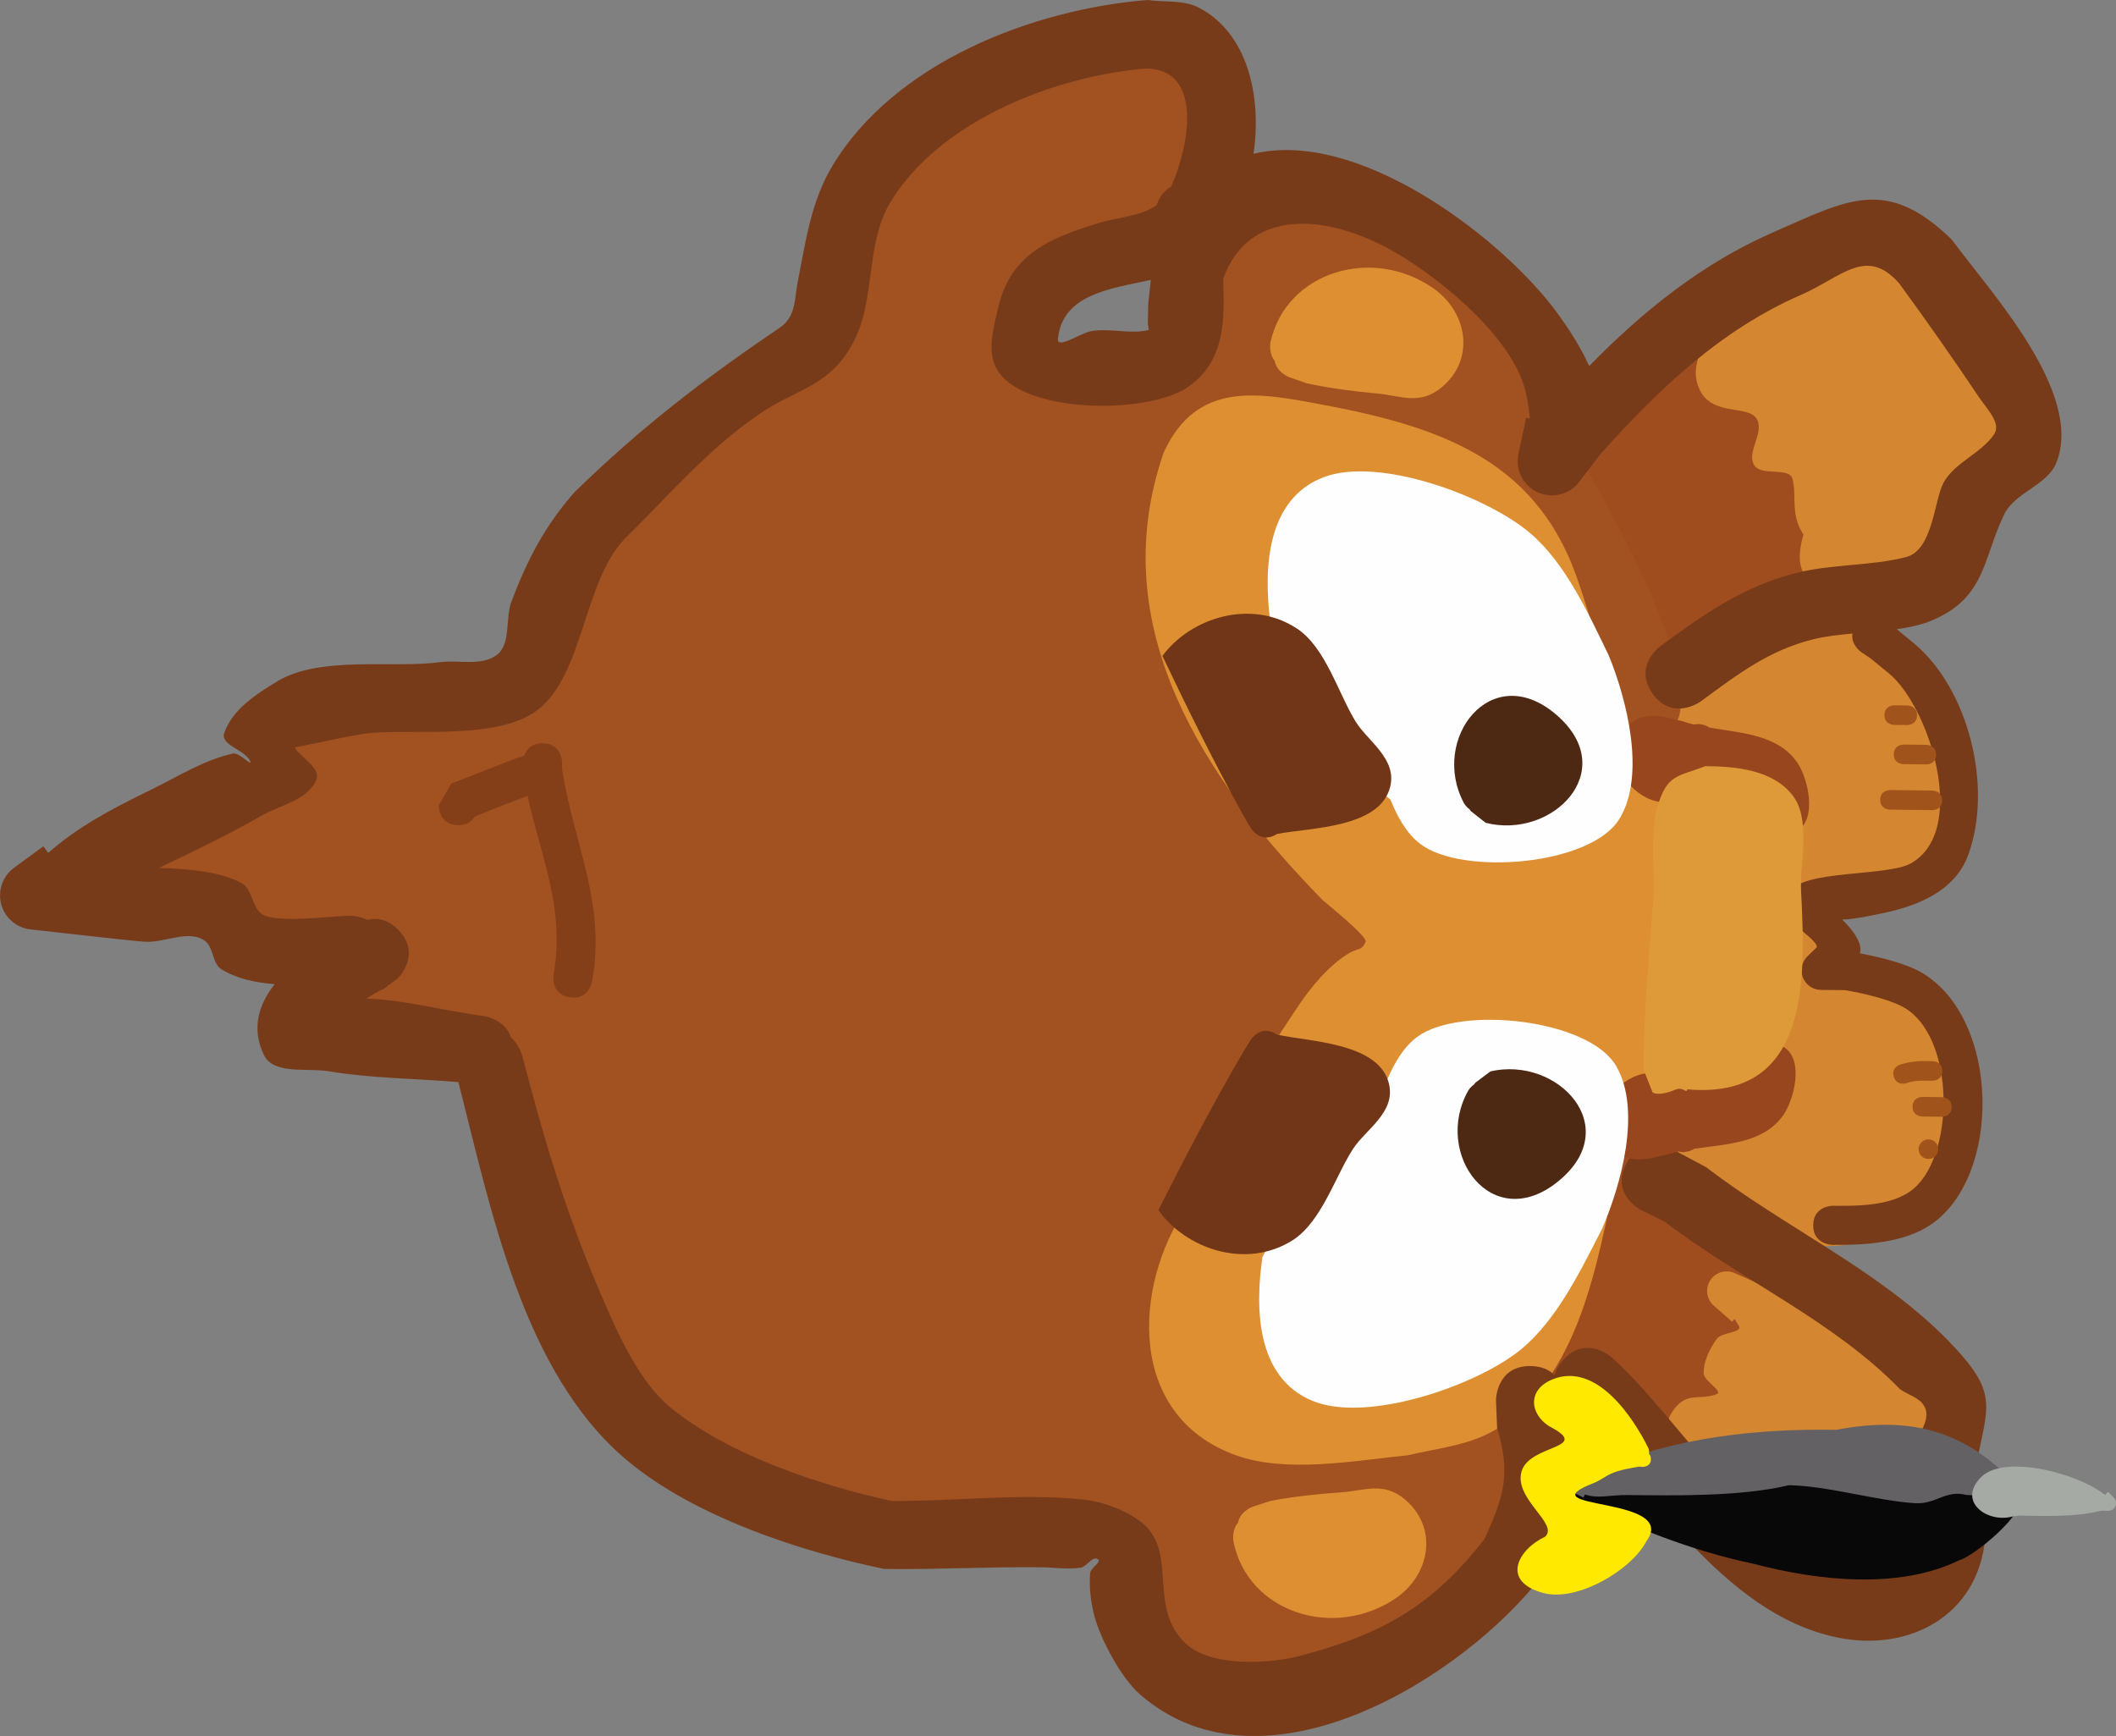<svg version="1.1" xmlns="http://www.w3.org/2000/svg" xmlns:xlink="http://www.w3.org/1999/xlink" width="108.171" height="88.745" viewBox="0,0,108.171,88.745"><rect x="0" y="0" width="108.171" height="88.745" fill="#808080" stroke="none"/><g transform="translate(-185.721,-135.708)"><g data-paper-data="{&quot;isPaintingLayer&quot;:true}" fill-rule="nonzero" stroke="none" stroke-width="0.5" stroke-linecap="butt" stroke-linejoin="miter" stroke-miterlimit="10" stroke-dasharray="" stroke-dashoffset="0" style="mix-blend-mode: normal"><path d="M269.862,171.679c-0.111,0.078 -0.253,0.14 -0.435,0.174c-0.983,0.185 -1.168,-0.798 -1.168,-0.798l-0.145,-0.812c-0.955,-2.978 -3.419,-7.135 -3.418,-9.992c1.525,-2.001 3.114,-4.096 5.223,-5.535c1.102,-0.752 2.835,-2.015 4.318,-0.875c0.582,0.448 -0.337,1.801 0.29,2.184c0.79,0.483 1.917,0.837 2.176,1.726c0.143,0.489 -0.793,1.197 -0.14,1.671c0.657,0.477 1.74,0.532 2.078,1.271c0.464,1.016 -1.362,2.531 -0.555,3.303c0.184,0.176 0.566,-0.235 0.762,-0.072c0.065,0.054 0.127,0.111 0.187,0.17l0.029,-0.035l0.915,0.749c0.231,0.186 0.377,0.472 0.374,0.791c-0.006,0.502 -0.38,0.913 -0.863,0.979l-1.022,0.158c-2.606,1.014 -6.485,1.972 -7.999,4.476c0,0 -0.22,0.357 -0.606,0.466z" data-paper-data="{&quot;index&quot;:null}" fill="#9f4d1e"/><path d="M275.793,200.879c0.849,0.639 1.711,4.62 0.964,5.648c-0.802,1.104 -1.726,-0 -2.541,0.751c-0.747,0.689 -1.211,1.207 -2.097,1.766c-0.049,0.064 -0.086,0.1 -0.086,0.1l-0.487,0.427c-0.514,0.218 -0.985,0.704 -1.541,0.653c-1.349,-0.125 -6.604,-0.561 -7.162,-2.011c-0.042,-0.109 2.26,-2.882 2.247,-2.97c-0.309,-2.013 1.324,-3.845 1.854,-5.675c0.315,-1.088 0.094,-1.993 0.633,-2.572c-0.016,-0.046 -0.031,-0.092 -0.046,-0.138l-0.05,-0.001l0.015,-1.356c0.006,-0.552 0.459,-0.995 1.011,-0.989c0.552,0.006 0.995,0.459 0.989,1.011l-0.011,0.962c0.546,1.628 1.991,1.274 2.989,1.688c1.154,0.479 1.916,1.65 3.317,2.707z" data-paper-data="{&quot;index&quot;:null}" fill="#9f4d1e"/><path d="M278.559,199.383l-0.376,-0.366c-2.858,0.538 -6.517,0.543 -7.526,-2.999c-0.653,-2.292 1.176,-4.928 1.897,-6.969c0.878,-2.486 0.526,-5.375 0.05,-7.908c-0.415,-3.196 -3.181,-6.886 -1.832,-10.151c2.472,-5.981 10.828,-6.668 13.235,-0.533c1.3,2.223 3.134,5.775 2.383,8.493c-0.793,2.87 -4.874,2.499 -6.771,3.863c-1.294,0.93 0.372,2.273 1.18,2.486c0.725,0.191 1.451,0.394 2.145,0.679c2.564,1.326 3.549,4.169 3.078,7.278c-0.144,0.95 0.628,2.541 -0.066,3.338c-1.456,1.675 -4.849,3.013 -7.399,2.789z" data-paper-data="{&quot;index&quot;:null}" fill="#d48631"/><path d="M281.634,165.638c-0.35,0.626 -1.108,0.427 -1.108,0.427l-0.299,-0.109c-2.012,-0.211 -2.922,-0.766 -2.314,-2.924c-0.677,-1.032 -0.336,-1.907 -0.55,-2.815c-0.16,-0.676 -1.576,-0.137 -1.957,-0.718c-0.424,-0.648 0.483,-1.618 0.152,-2.319c-0.427,-0.904 -2.624,0.002 -3.1,-1.984c-0.329,-1.371 1.085,-3.059 1.999,-3.819c2.515,-2.092 6.981,-3.667 9.955,-1.952c1.508,1.543 4.808,6.657 4.194,8.955c-0.519,1.943 -2.729,1.784 -3.473,3.217c-0.325,0.627 0.535,1.444 0.274,2.101c-0.519,1.308 -2.255,1.735 -3.774,1.94z" data-paper-data="{&quot;index&quot;:null}" fill="#d48631"/><path d="M270.695,209.765l0.265,-0.195c0.413,-0.281 -0.117,-1.058 0.128,-1.493c0.753,-1.337 1.425,-0.742 2.377,-1.095c0.395,-0.146 -0.648,-0.661 -0.65,-1.082c-0.003,-0.625 0.307,-1.243 0.67,-1.752c0.252,-0.354 1.34,-0.293 1.121,-0.669c-0.068,-0.117 -0.139,-0.232 -0.211,-0.346l-0.126,0.143l-0.935,-0.82c-0.215,-0.186 -0.349,-0.461 -0.345,-0.767c0.006,-0.552 0.459,-0.995 1.011,-0.989c0.148,0.002 0.288,0.035 0.413,0.094l0.924,0.409c2.342,1.037 4.367,2.625 6.72,3.594c1.053,0.433 3.071,1.011 3.612,2.139c0.652,1.359 -0.462,2.696 -0.754,3.949c-0.013,1.68 0.897,3.379 0.113,4.957c-1.054,2.12 -4.212,2.707 -6.286,2.216c-3.585,-0.85 -6.005,-4.43 -8.838,-6.503c0,0 -0.807,-0.59 -0.217,-1.398c0.327,-0.448 0.722,-0.465 1.008,-0.392z" data-paper-data="{&quot;index&quot;:null}" fill="#d48631"/><path d="M209.426,189.416c-1.411,-0.252 -5.321,-0.1 -6.085,-1.682c-0.842,-1.743 1.049,-2.206 0.902,-3.297c-0.073,-0.538 -5.065,-0.317 -5.203,-0.355c-0.61,-0.164 -1.309,-0.413 -1.638,-0.952c-0.192,-0.314 0.458,-0.649 0.434,-1.017c-0.012,-0.184 -0.299,0.28 -0.483,0.268c-0.451,-0.03 -0.86,-0.28 -1.298,-0.387c-1.065,-0.259 -1.791,-0.516 -2.515,-0.933l-0.046,0.112l-0.905,-0.374c-0.378,-0.146 -0.644,-0.515 -0.64,-0.944c0.004,-0.371 0.21,-0.692 0.511,-0.861l0.921,-0.538l0.01,0.018l0.049,-0.05c2.037,-0.843 3.834,-2.32 6.027,-2.806c0.525,-0.117 1.396,0.254 1.596,-0.246c0.084,-0.209 -0.008,-0.678 -0.075,-1.127c-0.066,-0.441 -1.678,-1.024 -1.508,-1.165c0.109,-0.091 5.159,-0.758 5.624,-0.871c2.589,-0.633 3.723,0.545 6.356,0.544c0.042,-0.053 0.071,-0.082 0.071,-0.082l0.376,-0.368c2.766,-2.696 3.52,-6.873 5.995,-9.9c2.117,-2.581 4.031,-4.836 6.788,-6.81c1.131,-0.81 3.374,-1.456 4.274,-2.34c0.626,-0.615 0.252,-4.119 0.44,-4.998c0.582,-2.722 2.366,-4.57 4.282,-6.441c2.77,-2.322 7.03,-5.35 10.924,-3.993c0.936,0.326 1.377,0.897 2.03,1.561c4.019,4.09 0.247,8.179 -4.213,9.423c-0.936,0.363 -1.906,0.574 -2.744,1.146c-1.488,1.018 -3.308,4.428 -1.041,5.761c3.051,1.795 6.032,-2.171 6.977,-4.478c0.651,-1.467 1.44,-3.399 2.842,-4.328c3.07,-2.035 8.799,0.191 11.24,2.451c2.679,2.48 14.455,20.629 11.477,23.644c-0.469,0.164 -1.49,1.641 -2.193,1.308c-4.961,-2.353 -14.509,-17.034 -17.742,-17.624c-1.452,-0.265 -3.983,-0.214 -4.363,1.319c-0.389,1.569 0.167,4.058 0.148,5.728c-0.064,5.612 0.874,9.965 4.6,14.266c1.138,1.313 3.083,2.083 4.394,3.218c0.505,0.437 1.424,0.765 1.4,1.432c-0.036,1.012 -1.756,1.536 -2.511,1.831c-1.764,0.631 -0.971,3.393 -2.095,4.808c-2.515,3.168 -5.886,6.108 -6.976,9.531c-0.741,2.327 -1.56,3.874 -0.672,6.174c0.427,0.882 1.286,3.142 2.158,3.666c2.033,1.223 7.2,-0.061 9.464,-0.213c1.284,-0.086 5.622,-2.34 6.576,-1.096c0.858,1.119 -0.426,6.756 -0.925,7.971c-2.459,4.002 -9.928,8.19 -14.693,5.909c-2.081,-0.996 -3.175,-3.459 -3.486,-5.649c-0.182,-1.284 -0.589,-2.358 -0.827,-2.107c-4.321,-0.759 -7.425,-0.445 -11.853,-0.847c-2.042,-0.186 -4.264,-0.88 -6.249,-1.412c-2.057,-0.551 -3.449,-1.364 -5.186,-2.433c-2.364,-2.391 -4.398,-5.598 -5.781,-8.717c-1.435,-3.236 -1.811,-7.659 -4.031,-10.44c0,0 -0.014,-0.018 -0.036,-0.051c-0.291,-0.052 -0.582,-0.104 -0.873,-0.156z" data-paper-data="{&quot;index&quot;:null}" fill="#a25121"/><path d="M246.713,197.127c1.114,-3.569 3.277,-6.827 5.322,-9.914c0.672,-1.014 1.616,-2.165 2.659,-2.785c0.455,-0.271 0.629,-0.093 0.839,-0.579c0.109,-0.252 -1.958,-1.921 -2.188,-2.117c-6.01,-6.139 -11.237,-13.935 -8.138,-22.888c1.704,-3.717 4.875,-3.059 8.192,-2.435c5.774,1.087 10.728,2.739 12.868,8.646c0.959,2.659 1.594,5.502 2.602,8.121c0.473,1.23 1.524,1.63 1.795,3.088c0.697,3.75 -0.485,8.604 -0.534,12.465c0.218,2.571 -1.041,3.727 -1.581,6.071c-1.07,4.646 -1.766,10.92 -6.126,13.838c-1.41,0.943 -3.134,1.084 -4.75,1.465c-2.692,0.27 -6.201,0.937 -8.801,-0.012c-5.591,-2.04 -5.192,-8.705 -2.508,-12.642c0,0 0.128,-0.187 0.351,-0.322z" data-paper-data="{&quot;index&quot;:null}" fill="#de8f31"/><path d="M283.541,168.577c2.793,2.309 4.077,7.312 2.8,10.826c-0.693,1.906 -2.679,2.647 -4.49,3.012c-0.486,0.098 -1.318,0.282 -1.959,0.304c0.532,0.502 1.077,1.234 0.905,1.72c1.055,0.206 2.367,0.518 3.179,0.999c3.99,2.36 4.095,10.397 0.455,12.869c-1.401,0.952 -3.413,1.054 -5.029,1.039c0,0 -1,-0.011 -0.989,-1.011c0.011,-1 1.011,-0.989 1.011,-0.989c1.214,0.017 2.867,0.008 3.925,-0.721c2.352,-1.621 2.387,-8.047 -0.407,-9.475c-0.787,-0.402 -2.015,-0.67 -2.895,-0.825l-1.241,-0.014v0v0c-0.552,-0.006 -0.995,-0.459 -0.989,-1.011c0.003,-0.276 0.118,-0.525 0.301,-0.704l0.488,-0.477c-0.018,-0.076 -0.051,-0.149 -0.104,-0.215c-0.557,-0.699 -1.946,-1.196 -1.292,-2.567c0.562,-1.177 4.988,-0.813 6.191,-1.491c2.99,-1.685 0.924,-8.061 -1.127,-9.721c-0.307,-0.252 -0.615,-0.503 -0.922,-0.755l-0.485,-0.327c0,0 -0.541,-0.369 -0.448,-0.948c-0.711,0.064 -1.398,0.143 -1.992,0.29c-2.303,0.572 -3.887,1.805 -5.763,3.179c0,0 -1.412,1.034 -2.446,-0.378c-1.034,-1.412 0.378,-2.446 0.378,-2.446c2.242,-1.642 4.224,-3.053 6.972,-3.748c1.809,-0.458 3.845,-0.35 5.6,-0.809c1.364,-0.356 1.429,-2.909 1.901,-3.787c0.567,-1.056 1.925,-1.497 2.594,-2.491c0.382,-0.568 -0.401,-1.33 -0.781,-1.899c-1.29,-1.929 -2.683,-3.908 -4.062,-5.798c-1.683,-1.935 -2.952,-0.332 -5.039,0.578c-4.104,1.79 -7.263,4.808 -10.234,8.125l-1.091,1.421c-0.323,0.431 -0.84,0.707 -1.42,0.7c-0.966,-0.011 -1.741,-0.803 -1.73,-1.77c0.001,-0.13 0.017,-0.257 0.045,-0.378l0.386,-1.821l0.197,0.042c-0.046,-0.401 -0.103,-0.8 -0.18,-1.196c-0.552,-2.834 -4.353,-5.936 -6.692,-7.288c-3.605,-2.085 -7.562,-2.235 -8.812,1.354c0.07,2.056 0.131,4.23 -1.861,5.557c-2.046,1.362 -8.505,1.353 -9.742,-1.012c-0.476,-0.91 -0.128,-2.078 0.1,-3.079c0.635,-2.779 2.7,-3.581 5.121,-4.326c0.969,-0.298 2.168,-0.346 2.981,-0.917c0.106,-0.328 0.318,-0.719 0.744,-0.953c0.89,-1.996 1.688,-5.957 -1.254,-6.037c-4.633,0.366 -10.54,2.647 -13.078,6.804c-1.305,2.138 -0.767,4.883 -1.853,7.066c-1.203,2.42 -2.948,2.463 -4.92,3.828c-2.662,1.844 -4.597,4.153 -6.869,6.383c-2.085,2.261 -2.074,6.863 -4.378,8.682c-1.991,1.572 -6.231,1.005 -8.566,1.208c-1.136,0.099 -4.24,0.896 -5.378,0.968c-0.219,0.014 1.287,-0.7 1.353,-0.491c0.23,0.728 1.534,1.228 1.234,1.93c-0.447,1.042 -1.872,1.284 -2.854,1.851c-1.632,0.942 -3.422,1.801 -5.186,2.637c1.613,0.051 3.195,0.209 4.238,0.784c0.535,0.295 0.509,1.164 0.985,1.547c0.682,0.55 3.792,0.105 4.587,0.114c0,0 0.417,0.005 0.841,0.213c0.452,-0.115 1.024,-0.066 1.591,0.514c1.223,1.251 -0.028,2.475 -0.028,2.475l-0.719,0.54c-0.315,0.129 -0.606,0.305 -0.888,0.497c1.964,0.051 4.341,0.696 5.919,0.872c0,0 1.152,0.128 1.476,1.113c0.431,0.391 0.573,0.935 0.573,0.935c1.149,4.419 2.253,8.09 4.052,12.266c0.81,1.88 1.903,4.383 3.53,5.718c2.954,2.423 7.641,3.981 11.302,4.773c3.213,0.025 6.479,-0.397 9.693,-0.084c1.079,0.105 2.395,0.57 3.207,1.289c1.699,1.503 0.195,4.287 2.14,6.089c1.303,1.208 4.275,1.034 5.838,0.624c4.188,-1.097 6.755,-2.534 9.431,-5.974c0.996,-2.207 1.35,-3.312 0.642,-5.676l-0.058,-1.434c0,0 0.02,-1.75 1.77,-1.73c0.584,0.007 0.971,0.206 1.228,0.469c0.063,-0.249 0.199,-0.513 0.441,-0.783c1.167,-1.304 2.471,-0.137 2.471,-0.137c3.674,3.301 7.164,9.769 12.278,10.907c4.334,0.965 2.482,-3.13 2.831,-5.578c0.139,-0.975 1.349,-1.957 0.878,-2.822c-0.241,-0.442 -0.824,-0.577 -1.236,-0.866c-3.403,-3.508 -8.157,-5.598 -12.036,-8.572l-1.215,-0.593c0,0 -1.556,-0.8 -0.756,-2.357c0.8,-1.556 2.357,-0.756 2.357,-0.756l1.746,0.93c3.999,3.077 8.788,5.226 12.334,8.828c2.712,2.802 2.042,3.263 1.385,6.755c-0.211,1.119 0.643,2.239 0.537,3.373c-0.379,4.024 -3.95,5.82 -7.543,5.083c-6.032,-1.238 -9.608,-7.904 -13.894,-11.725c0,0 -0.051,-0.045 -0.123,-0.128l-0.031,0.167c0.932,3.345 0.423,5.363 -1.008,8.45c-3.955,5.201 -14.227,11.682 -20.597,6.155c-0.976,-0.847 -2.032,-2.821 -2.356,-4.062c-0.181,-0.693 -0.256,-1.423 -0.211,-2.138c0.017,-0.276 0.627,-0.592 0.389,-0.733c-0.282,-0.168 -0.554,0.396 -0.878,0.443c-0.675,0.097 -1.365,-0.016 -2.047,-0.023c-2.675,-0.03 -5.32,0.124 -7.99,0.087c-4.284,-0.892 -9.715,-2.673 -13.148,-5.555c-5.342,-4.484 -6.976,-12.928 -8.618,-19.332c-2.192,-0.187 -4.502,-0.197 -6.62,-0.553c-1.127,-0.19 -2.829,0.19 -3.323,-0.84c-0.651,-1.357 -0.265,-2.583 0.552,-3.614c-0.99,-0.078 -1.94,-0.281 -2.718,-0.757c-0.477,-0.292 -0.394,-1.118 -0.843,-1.452c-0.82,-0.609 -2.045,0.099 -3.065,0.041c-0.506,-0.029 -3.393,-0.357 -3.999,-0.425l-1.84,-0.205c-0.893,-0.089 -1.586,-0.847 -1.575,-1.761c0.007,-0.58 0.294,-1.091 0.732,-1.404l1.485,-1.088l0.247,0.337c1.485,-1.298 3.101,-2.179 5.255,-3.227c1.373,-0.668 2.699,-1.522 4.191,-1.849c0.317,-0.069 1.012,0.702 0.884,0.404c-0.259,-0.603 -1.545,-0.828 -1.334,-1.45c0.408,-1.201 1.642,-1.997 2.727,-2.652c2.175,-1.313 5.873,-0.65 8.291,-0.971c0.96,-0.127 2.091,0.21 2.884,-0.346c0.786,-0.551 0.444,-1.873 0.787,-2.769c0.826,-2.162 1.694,-3.838 3.218,-5.576c3.439,-3.349 6.596,-5.764 10.52,-8.429c0.806,-0.547 0.726,-1.489 0.89,-2.314c0.404,-2.036 0.675,-4.104 1.763,-5.92c3.18,-5.309 10.255,-8.029 16.131,-8.498c0.866,0.128 1.82,-0.016 2.598,0.384c2.479,1.273 3.249,4.474 2.811,7.478c5.273,-1.269 12.325,4.053 15.212,7.723c0.526,0.669 1.403,1.911 1.947,3.124c2.752,-2.802 5.754,-5.239 9.419,-6.839c3.806,-1.662 5.76,-2.868 9.108,0.367c1.962,2.671 6.761,7.814 5.362,11.403c-0.457,1.172 -2.131,1.527 -2.676,2.66c-1.114,2.314 -0.933,4.3 -3.788,5.455c-0.495,0.2 -1.08,0.323 -1.704,0.409c0.286,0.234 0.572,0.468 0.858,0.703zM244.4,152.162l0.019,-0.918c0.057,-0.476 0.093,-0.873 0.131,-1.226c-2.101,0.454 -4.505,0.742 -4.746,2.996c-0.063,0.586 1.144,-0.291 1.726,-0.384c0.96,-0.153 1.984,0.18 2.92,-0.056c-0.052,-0.238 -0.05,-0.411 -0.05,-0.411z" data-paper-data="{&quot;index&quot;:null}" fill="#783b1a"/><path d="M270.698,194.773c-0.951,0.264 -2,0.455 -2.743,-0.627c-0.893,-1.301 0.092,-2.809 1.211,-3.356c1.349,-0.659 3.454,0.17 4.877,-0.33c0.778,-0.274 1.872,-1.89 2.902,-1.203c1.02,0.681 0.463,2.715 -0.069,3.467c-1.001,1.414 -2.852,1.463 -4.538,1.707c-0.28,0.177 -0.599,0.173 -0.599,0.173l-0.212,-0.031c-0.203,0.044 -0.4,0.095 -0.59,0.157c0,0 -0.097,0.031 -0.239,0.043z" data-paper-data="{&quot;index&quot;:null}" fill="#98461d"/><path d="M271.723,172.574c0.189,0.066 0.385,0.122 0.586,0.17l0.212,-0.026c0,0 0.319,0.004 0.595,0.187c1.681,0.282 3.53,0.373 4.498,1.809c0.515,0.764 1.026,2.811 -0.009,3.468c-1.046,0.664 -2.103,-0.977 -2.874,-1.268c-1.412,-0.533 -3.534,0.249 -4.868,-0.441c-1.107,-0.572 -2.057,-2.102 -1.135,-3.383c0.557,-0.774 1.261,-0.871 1.967,-0.758c0.265,0.043 0.531,0.116 0.79,0.194c0.142,0.015 0.238,0.048 0.238,0.048z" data-paper-data="{&quot;index&quot;:null}" fill="#98461d"/><path d="M209.993,177.445c-0.135,0.232 -0.387,0.448 -0.855,0.443c-1,-0.011 -0.989,-1.011 -0.989,-1.011l0.641,-1.107c1.27,-0.486 2.459,-0.995 3.736,-1.439c0.102,-0.285 0.347,-0.634 0.94,-0.627c1,0.011 0.989,1.011 0.989,1.011l-0.015,0.195c0.012,0.056 0.019,0.11 0.022,0.161c0.599,3.811 2.245,6.789 1.528,10.807c0,0 -0.176,0.984 -1.16,0.809c-0.984,-0.176 -0.809,-1.16 -0.809,-1.16c0.599,-3.356 -0.645,-6.027 -1.334,-9.132c-0.912,0.331 -1.784,0.69 -2.694,1.051z" data-paper-data="{&quot;index&quot;:null}" fill="#843e18"/><path d="M271.975,191.394c-0.045,0.252 -0.191,-0.155 -0.596,0.013c-0.924,0.383 -1.179,0.14 -1.179,0.14l-0.454,-1.147c-0.013,-2.928 0.284,-5.752 0.486,-8.66c0.098,-1.406 -0.179,-3.489 0.222,-4.81c0.505,-1.663 1.01,-1.496 2.439,-2.056c1.506,0.011 3.482,0.164 4.496,1.532c0.918,1.239 0.331,3.45 0.405,4.871c0.24,4.616 0.401,10.663 -5.82,10.118z" data-paper-data="{&quot;index&quot;:null}" fill="#de9a39"/><path d="M256.798,176.575c-0.108,-0.072 -0.172,-0.137 -0.172,-0.137l-0.194,-0.205c-2.229,-2.741 -4.27,-5.627 -5.785,-8.826c-0.317,-2.578 -0.21,-6.153 2.711,-7.294c2.836,-1.107 8.407,0.977 10.604,2.863c1.813,1.556 2.975,4.13 3.992,6.223c0.914,2.216 1.931,6.134 0.546,8.38c-1.465,2.375 -8.015,2.9 -10.163,1.279c-0.732,-0.553 -1.186,-1.417 -1.538,-2.283z" data-paper-data="{&quot;index&quot;:null}" fill="#fffeff"/><path d="M259.734,192.159c0.051,-0.071 0.092,-0.112 0.092,-0.112l0.754,-0.566c3.428,-0.794 6.866,2.828 3.488,5.602c-3.403,2.796 -6.444,-1.404 -4.618,-4.627c0,0 0.099,-0.169 0.283,-0.298z" data-paper-data="{&quot;index&quot;:null}" fill="#4d2813"/><path d="M260.561,176.768c-1.752,-3.263 1.384,-7.393 4.722,-4.521c3.313,2.851 -0.205,6.393 -3.615,5.522l-0.741,-0.583c0,0 -0.041,-0.042 -0.09,-0.114c-0.181,-0.133 -0.276,-0.304 -0.276,-0.304z" data-paper-data="{&quot;index&quot;:null}" fill="#4d2813"/><path d="M258.206,188.688c2.184,-1.572 8.721,-0.898 10.131,1.509c1.334,2.277 0.227,6.171 -0.736,8.365c-1.064,2.069 -2.285,4.616 -4.132,6.131c-2.239,1.835 -7.856,3.793 -10.666,2.621c-2.894,-1.207 -2.92,-4.784 -2.544,-7.354c1.588,-3.163 3.694,-6.002 5.984,-8.692l0.199,-0.2c0,0 0.065,-0.063 0.175,-0.133c0.371,-0.858 0.845,-1.712 1.589,-2.248z" data-paper-data="{&quot;index&quot;:null}" fill="#fffeff"/><path d="M251.002,178.341c-0.017,0.011 -0.034,0.021 -0.052,0.032c-0.815,0.476 -1.291,-0.338 -1.291,-0.338l-0.387,-0.662c-1.462,-2.636 -2.83,-5.405 -4.127,-8.134c1.443,-1.961 4.55,-2.942 6.885,-1.394c1.465,0.972 2.119,3.349 3.003,4.767c0.612,0.981 2.096,1.878 1.76,3.297c-0.508,2.144 -4.108,2.101 -5.791,2.432z" data-paper-data="{&quot;index&quot;:null}" fill="#713617"/><path d="M256.737,191.162c0.304,1.427 -1.2,2.289 -1.834,3.256c-0.916,1.397 -1.624,3.759 -3.111,4.697c-2.369,1.495 -5.453,0.443 -6.851,-1.55c1.359,-2.699 2.789,-5.436 4.311,-8.038l0.402,-0.653c0,0 0.495,-0.804 1.299,-0.309c0.018,0.011 0.035,0.022 0.051,0.033c1.675,0.369 5.274,0.408 5.734,2.563z" data-paper-data="{&quot;index&quot;:null}" fill="#713617"/><path d="M261.066,191.155c0.051,-0.071 0.092,-0.112 0.092,-0.112l0.754,-0.566c3.428,-0.794 6.866,2.828 3.488,5.602c-3.403,2.796 -6.444,-1.404 -4.618,-4.627c0,0 0.099,-0.169 0.283,-0.298z" data-paper-data="{&quot;index&quot;:null}" fill="#4d2813"/><path d="M285.005,176.627c-0.006,0.5 -0.506,0.494 -0.506,0.494c-0.667,-0.008 -1.5,-0.017 -2.167,-0.025c0,0 -0.5,-0.006 -0.494,-0.506c0.006,-0.5 0.506,-0.494 0.506,-0.494c0.667,0.008 1.333,0.015 2,0.023l0.167,0.002c0,0 0.5,0.006 0.494,0.506z" data-paper-data="{&quot;index&quot;:null}" fill="#a0531a"/><path d="M284.698,174.29c-0.006,0.5 -0.506,0.494 -0.506,0.494c-0.333,-0.004 -0.833,-0.009 -1.167,-0.013c0,0 -0.5,-0.006 -0.494,-0.506c0.006,-0.5 0.506,-0.494 0.506,-0.494c0.333,0.004 0.667,0.008 1,0.011l0.167,0.002c0,0 0.5,0.006 0.494,0.506z" data-paper-data="{&quot;index&quot;:null}" fill="#a0531a"/><path d="M283.721,172.278c-0.006,0.5 -0.506,0.494 -0.506,0.494c-0.167,-0.002 -0.5,-0.006 -0.667,-0.008c0,0 -0.5,-0.006 -0.494,-0.506c0.006,-0.5 0.506,-0.494 0.506,-0.494c0.167,0.002 0.333,0.004 0.5,0.006l0.167,0.002c0,0 0.5,0.006 0.494,0.506z" data-paper-data="{&quot;index&quot;:null}" fill="#a0531a"/><path d="M285.014,190.461c-0.006,0.5 -0.506,0.494 -0.506,0.494l-0.5,-0.006c-0.284,-0.008 -0.574,0.041 -0.843,0.131c0,0 -0.476,0.153 -0.629,-0.323c-0.153,-0.476 0.323,-0.629 0.323,-0.629c0.374,-0.116 0.769,-0.179 1.16,-0.179l0.5,0.006c0,0 0.5,0.006 0.494,0.506z" data-paper-data="{&quot;index&quot;:null}" fill="#a0531a"/><path d="M285.493,192.3c-0.006,0.5 -0.506,0.494 -0.506,0.494c-0.167,-0.002 -0.833,-0.009 -1,-0.011c0,0 -0.5,-0.006 -0.494,-0.506c0.006,-0.5 0.506,-0.494 0.506,-0.494c0.167,0.002 0.333,0.004 0.5,0.006l0.5,0.006c0,0 0.5,0.006 0.494,0.506z" data-paper-data="{&quot;index&quot;:null}" fill="#a0531a"/><path d="M284.296,194.953c-0.276,-0.003 -0.497,-0.23 -0.494,-0.506c0.003,-0.276 0.23,-0.497 0.506,-0.494c0.276,0.003 0.497,0.23 0.494,0.506c-0.003,0.276 -0.23,0.497 -0.506,0.494z" data-paper-data="{&quot;index&quot;:null}" fill="#a0531a"/><g data-paper-data="{&quot;index&quot;:null}"><path d="M266.682,211.643c0.08,-0.027 0.148,-0.026 0.148,-0.026l0.197,0.002c2.207,0.025 4.807,0.193 6.975,-0.215c3.172,0.025 6.23,0.365 9.416,0.401c1.419,0.016 2.819,-0.071 4.247,-0.05c0.338,0.005 1.194,-0.079 1.364,0.404c0.315,0.895 -2.429,3.124 -3.145,3.304c-3.107,1.524 -7.28,1.036 -10.496,0.192c-3.248,-0.687 -6.305,-1.904 -9.235,-3.396c0,0 -0.351,-0.181 -0.171,-0.532c0.181,-0.351 0.532,-0.171 0.532,-0.171c0.056,0.029 0.112,0.058 0.169,0.087z" fill="#080808"/><path d="M288.424,211.25c0.058,-0.046 0.14,-0.078 0.253,-0.077c0.395,0.004 0.39,0.399 0.39,0.399l-0.223,0.45c-0.881,0.407 -1.678,0.118 -2.596,0.108c-1.072,-0.274 -1.558,0.485 -2.627,0.421c-1.944,-0.117 -4.474,-0.89 -6.454,-0.919c-2.439,0.58 -5.754,0.53 -8.25,0.502c-0.898,-0.01 -1.507,0.201 -2.17,-0.029l-0.082,0.159l-0.385,-0.198c-0.133,-0.065 -0.224,-0.202 -0.222,-0.36c0.002,-0.158 0.096,-0.293 0.23,-0.355l0.39,-0.189c0.3,-0.146 0.608,-0.276 0.919,-0.396c3.774,-1.567 7.887,-2.034 11.985,-1.966c3.587,-0.675 6.3,-0.077 8.843,2.449z" fill="#636163"/><path d="M270.013,210.018c0.06,0.059 0.105,0.149 0.104,0.284c-0.004,0.395 -0.399,0.39 -0.399,0.39l-0.219,-0.01c-0.487,0.092 -0.943,0.153 -1.401,0.352c-0.317,0.138 -0.591,0.366 -0.914,0.491c-3.573,1.391 4.38,0.639 2.712,2.955c-0.762,1.483 -3.542,3.129 -5.28,2.661c-2.186,-0.588 -1.3,-2.224 0.09,-2.876c0.728,-0.661 -1.61,-1.93 -1.202,-3.339c0.408,-1.408 3.673,-1.144 1.406,-2.312c-1.003,-0.648 -1.099,-1.869 0.165,-2.388c2.259,-0.929 4.151,1.967 4.908,3.503c0,0 0.069,0.142 0.03,0.289z" fill="#ffe900"/><path d="M289.072,213.184c-0.212,0.002 -0.425,0.031 -0.631,0.082c-1.249,0.231 -2.655,-0.865 -1.429,-2.063c1.159,-1.133 4.824,-0.242 6.316,0.92l0.159,-0.155l0.293,0.3c0.071,0.072 0.114,0.172 0.113,0.281c-0.002,0.218 -0.181,0.393 -0.399,0.39l-0.358,-0.004c-1.337,0.328 -2.692,0.271 -4.063,0.251z" fill="#a5aaa5"/></g><path d="M249.008,213.549c0.113,-0.602 0.76,-0.821 0.76,-0.821l0.913,-0.297c1.243,-0.232 2.367,-0.35 3.622,-0.438c1.176,-0.082 2.165,-0.567 3.268,0.389c1.688,1.462 1.247,3.843 -0.505,5.032c-3.14,2.132 -7.563,0.735 -8.292,-2.909c0,0 -0.104,-0.559 0.234,-0.955z" fill="#de8f31"/><path d="M250.671,153.19c0.812,-3.627 5.265,-4.923 8.356,-2.72c1.724,1.229 2.111,3.618 0.39,5.042c-1.124,0.93 -2.102,0.423 -3.276,0.314c-1.252,-0.116 -2.373,-0.26 -3.611,-0.52l-0.906,-0.318c0,0 -0.642,-0.234 -0.741,-0.838c-0.329,-0.404 -0.212,-0.96 -0.212,-0.96z" data-paper-data="{&quot;index&quot;:null}" fill="#de8f31"/></g></g></svg>